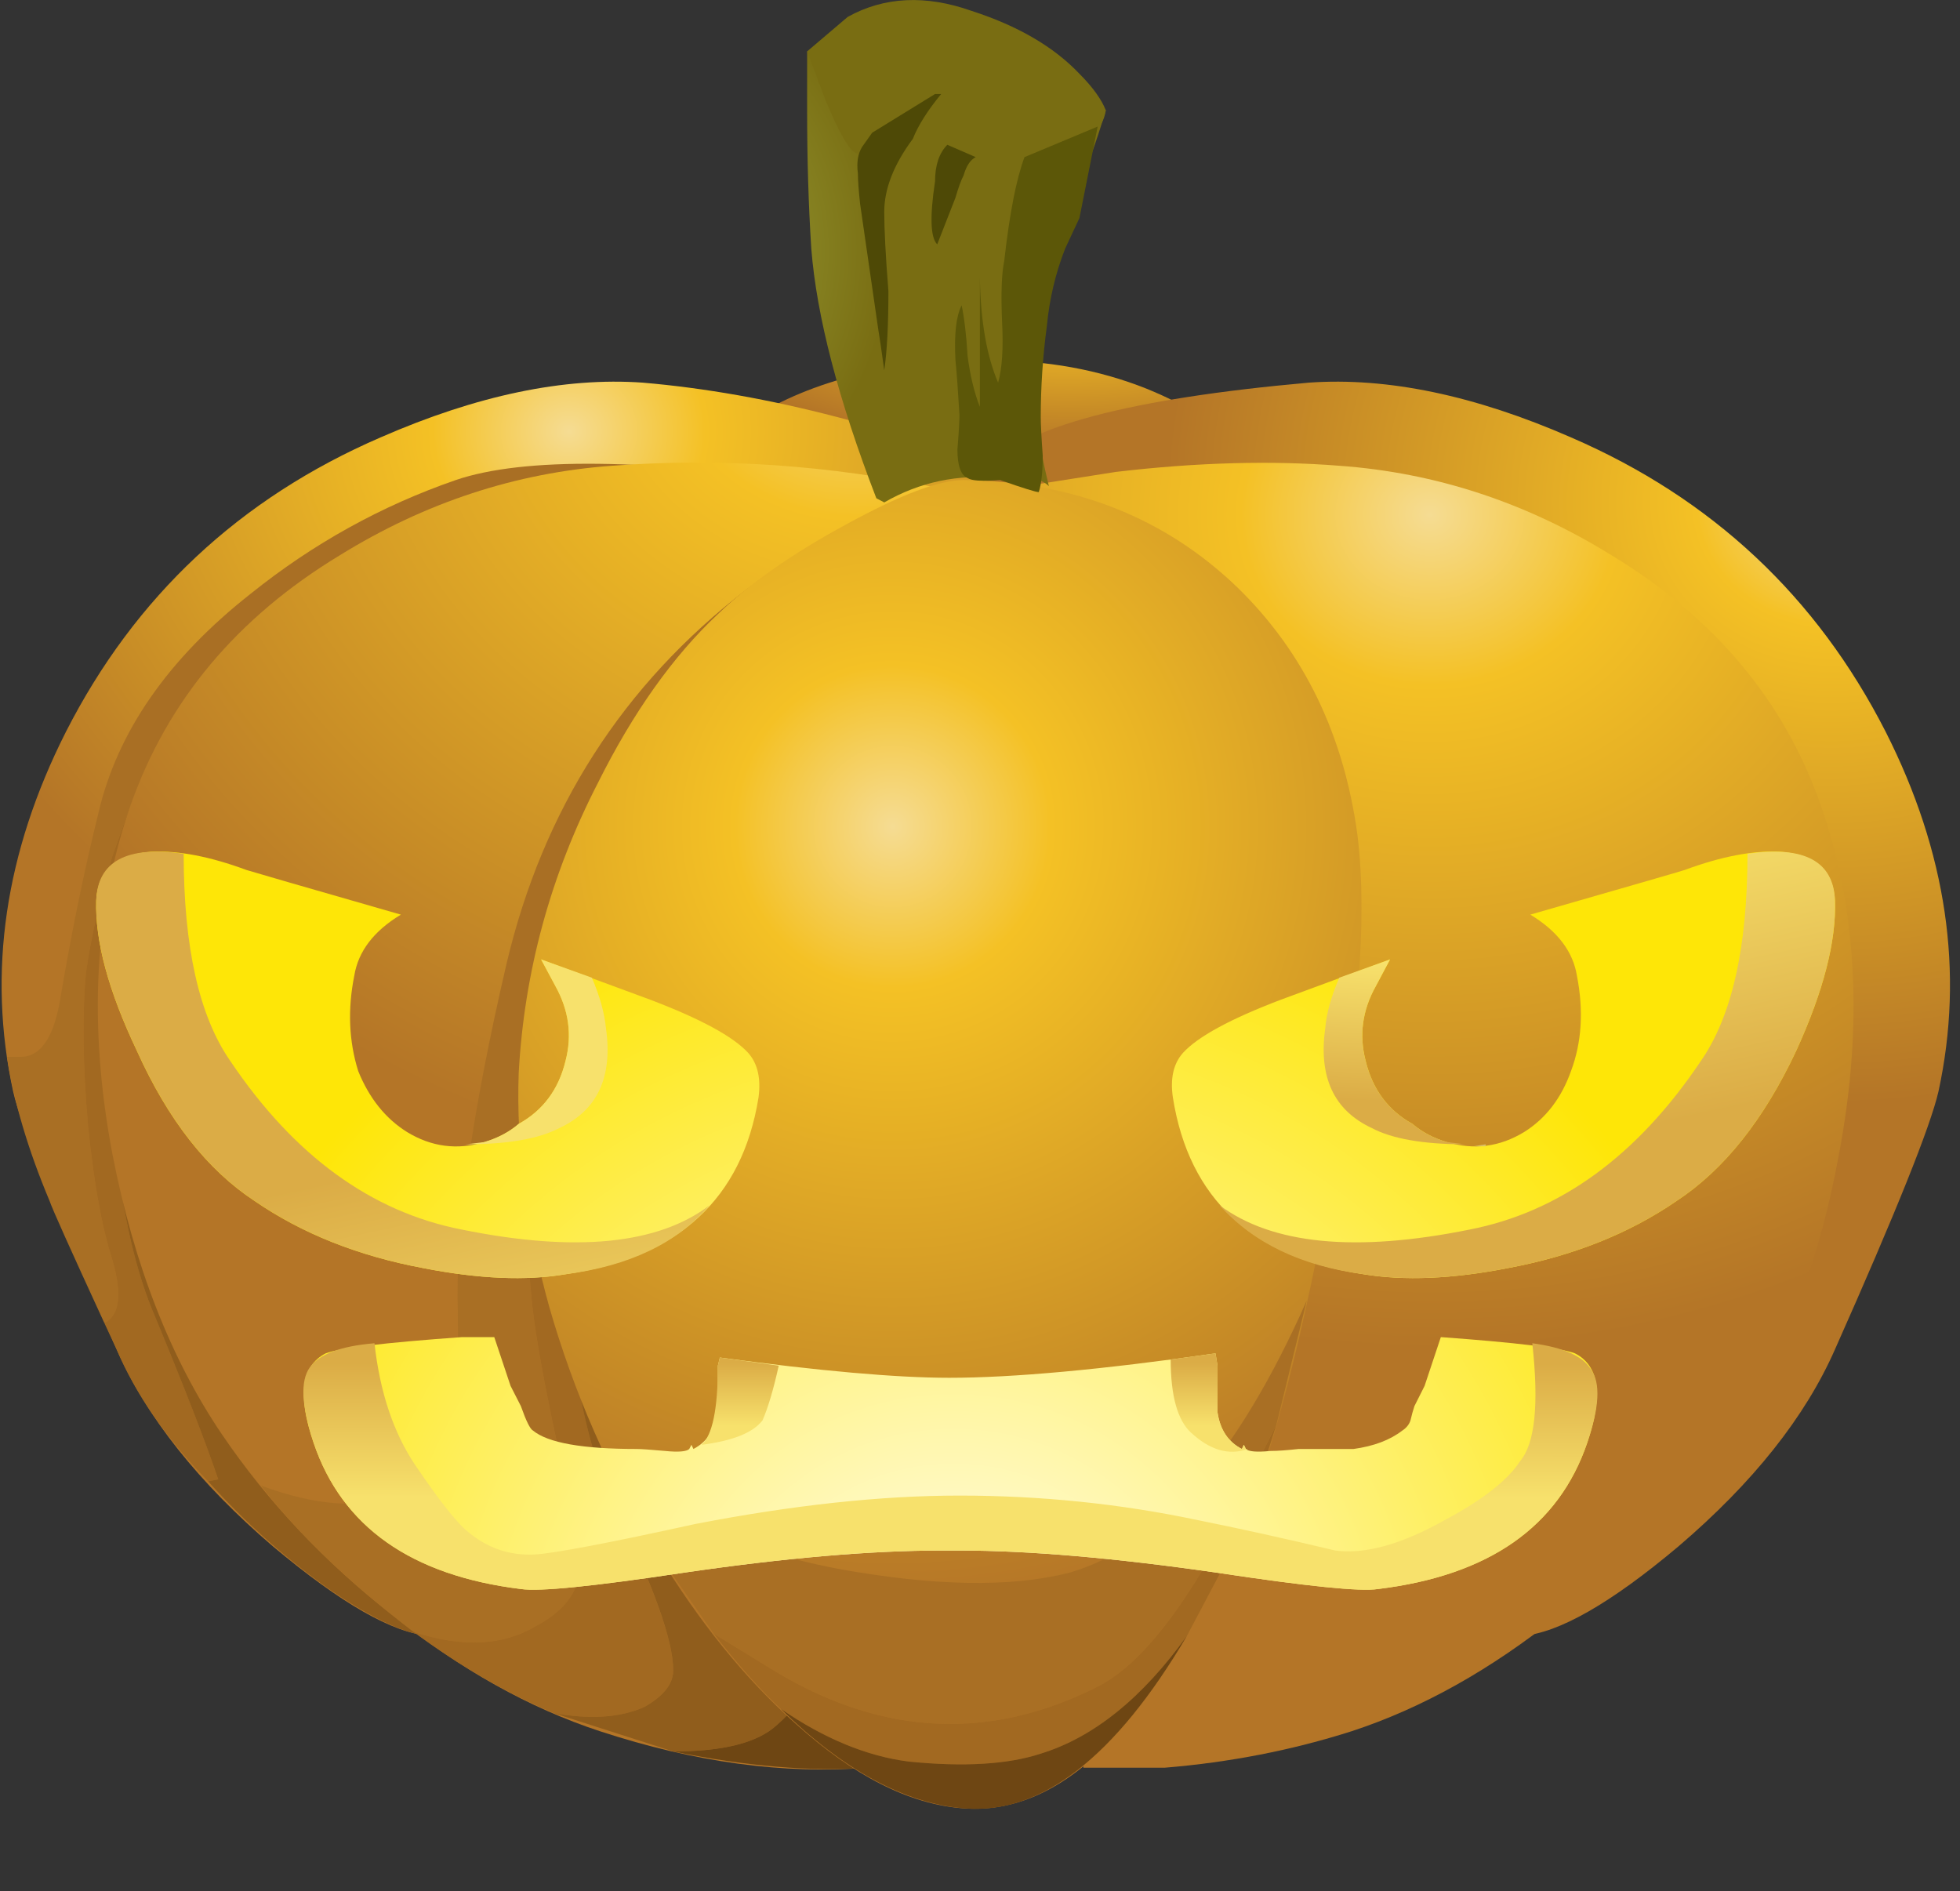<?xml version="1.0" encoding="UTF-8"?>
<svg version="1.1" viewBox="0 0 48.249 46.558" xml:space="preserve" xmlns="http://www.w3.org/2000/svg">
  <rect x="0" y="0" width="48.249" height="46.558" fill="#333333" stroke="none"/>
  <defs>
    <clipPath id="ak">
      <path d="m31.395 0.93c-3.317-0.621-7.317-0.93-12.008-0.93-4.711 0-8.715 0.309-12.008 0.93-3.313 0.617-4.973 1.367-4.973 2.25s1.66 1.633 4.973 2.25c3.293 0.621 7.297 0.929 12.008 0.929 4.691 0 8.695-0.308 12.008-0.929 3.316-0.617 4.972-1.367 4.972-2.25s-1.656-1.633-4.972-2.25z"/>
    </clipPath>
    <clipPath id="ah">
      <path d="m3.997-73.409h51.738v63.171h-51.738v-63.171z"/>
    </clipPath>
    <radialGradient id="j" cx="29.7" cy="-41.3" r="23.413" gradientUnits="userSpaceOnUse">
      <stop stop-color="#fff" stop-opacity=".8" offset="0"/>
      <stop stop-color="#fff" stop-opacity=".188" offset=".635"/>
      <stop stop-color="#fff" stop-opacity="0" offset="1"/>
    </radialGradient>
    <mask id="t">
      
        <g clip-path="url(#ah)">
          <path d="m3.997-73.409h51.738v63.171h-51.738v-63.171z" fill="url(#j)"/>
        </g>
      
    </mask>
    <radialGradient id="d" cx="29.7" cy="-41.3" r="23.413" gradientUnits="userSpaceOnUse">
      <stop offset="0"/>
      <stop offset=".635"/>
      <stop offset="1"/>
    </radialGradient>
    <radialGradient id="c" cx="99.944" cy="-16398" r="4.063" gradientTransform="matrix(-.009 -.8 -1.947 .023 -31905 488.83)" gradientUnits="userSpaceOnUse">
      <stop stop-color="#f5dc93" offset="0"/>
      <stop stop-color="#f4c125" offset=".204"/>
      <stop stop-color="#b47527" offset="1"/>
    </radialGradient>
    <radialGradient id="b" cx="390.06" cy="-16738" r="14.822" gradientTransform="matrix(-.045 -.799 .884 -.041 14850 -347.3)" gradientUnits="userSpaceOnUse">
      <stop stop-color="#f5dc93" offset="0"/>
      <stop stop-color="#f4c125" offset=".204"/>
      <stop stop-color="#b47527" offset="1"/>
    </radialGradient>
    <radialGradient id="r" cx="39.95" cy="-12.65" r="20.552" gradientTransform="matrix(-.01 -.8 .886 -.011 39.766 58.934)" gradientUnits="userSpaceOnUse">
      <stop stop-color="#f5dc93" offset="0"/>
      <stop stop-color="#f4c125" offset=".204"/>
      <stop stop-color="#b47527" offset="1"/>
    </radialGradient>
    <radialGradient id="q" cx="-365.36" cy="-15834" r="14.849" gradientTransform="matrix(.046 -.799 -.885 -.041 -13985 -912.37)" gradientUnits="userSpaceOnUse">
      <stop stop-color="#f5dc93" offset="0"/>
      <stop stop-color="#f4c125" offset=".204"/>
      <stop stop-color="#b47527" offset="1"/>
    </radialGradient>
    <radialGradient id="p" cx="-90.993" cy="-16213" r="20.552" gradientTransform="matrix(.01 -.8 -.886 -.011 -14347 -220.63)" gradientUnits="userSpaceOnUse">
      <stop stop-color="#f5dc93" offset="0"/>
      <stop stop-color="#f4c125" offset=".204"/>
      <stop stop-color="#b47527" offset="1"/>
    </radialGradient>
    <radialGradient id="o" cx="-49.793" cy="-16241" r="19.463" gradientTransform="matrix(.006 -.8 -.784 -.006 -12715 -116.26)" gradientUnits="userSpaceOnUse">
      <stop stop-color="#f5dc93" offset="0"/>
      <stop stop-color="#f4c125" offset=".204"/>
      <stop stop-color="#b47527" offset="1"/>
    </radialGradient>
    <clipPath id="aj">
      <path d="m37.137 22.832c1.199-2.371 1.547-4.734 1.039-7.078-0.16-0.695-0.84-2.387-2.039-5.082-0.586-1.277-1.547-2.52-2.879-3.719-1.227-1.066-2.242-1.695-3.043-1.879-1.227-0.883-2.426-1.519-3.598-1.922-1.176-0.375-2.402-0.613-3.679-0.718h-1.602c-0.746-0.614-1.535-0.879-2.359-0.801-0.614 0.027-1.336 0.293-2.161 0.801-1.652-0.082-3.32 0.16-5 0.718-1.175 0.403-2.375 1.039-3.601 1.922-0.801 0.184-1.813 0.813-3.039 1.879-1.332 1.199-2.293 2.442-2.879 3.719-1.199 2.695-1.883 4.387-2.039 5.082-0.508 2.348-0.16 4.707 1.039 7.078 1.359 2.668 3.426 4.602 6.199 5.801 1.895 0.828 3.613 1.187 5.16 1.078 1.039-0.133 1.934-0.277 2.68-0.438 1.226 0.586 2.613 0.879 4.16 0.879 1.442 0 2.641-0.265 3.602-0.8l2.679 0.359c1.547 0.109 3.266-0.25 5.161-1.078 2.773-1.199 4.839-3.133 6.199-5.801z"/>
    </clipPath>
    <clipPath id="ai">
      <path d="m3.872-16334h36.251v58.335h-36.251v-58.335z"/>
    </clipPath>
    <radialGradient id="n" cx="4.839" cy="-16303" r="35.075" gradientUnits="userSpaceOnUse">
      <stop stop-color="#fff" stop-opacity="0" offset="0"/>
      <stop stop-color="#fff" offset="1"/>
    </radialGradient>
    <mask id="v">
      
        <g clip-path="url(#ai)">
          <path d="m3.872-16334h36.251v58.335h-36.251v-58.335z" fill="url(#n)"/>
        </g>
      
    </mask>
    <radialGradient id="m" cx="4.839" cy="-16303" r="35.075" gradientUnits="userSpaceOnUse">
      <stop stop-color="#f4c125" offset="0"/>
      <stop stop-color="#603c10" offset="1"/>
    </radialGradient>
    <radialGradient id="l" cx="-71.628" cy="-16232" r="6.875" gradientTransform="matrix(.007 -.8 -.708 -.006 -11479 -122.31)" gradientUnits="userSpaceOnUse">
      <stop stop-color="#9fab41" offset="0"/>
      <stop stop-color="#796d12" offset="1"/>
    </radialGradient>
    <radialGradient id="k" cx="-76.925" cy="-16229" r="3.663" gradientTransform="matrix(.007 -.8 -.707 -.006 -11457 -128.01)" gradientUnits="userSpaceOnUse">
      <stop stop-color="#9fab41" offset="0"/>
      <stop stop-color="#796d12" offset="1"/>
    </radialGradient>
    <radialGradient id="a" cx="16290" cy="-33.051" r="20.45" gradientTransform="matrix(1.956e-5 .8 .8 1.956e-5 44.938 -13028)" gradientUnits="userSpaceOnUse">
      <stop stop-color="#fffef5" offset="0"/>
      <stop stop-color="#fee607" offset="1"/>
    </radialGradient>
    <clipPath id="ag">
      <path d="m17.062 25.512c1.954-2.371 2.93-5.227 2.93-8.559 0-3.359-0.976-6.226-2.93-8.601-1.957-2.371-4.304-3.559-7.05-3.559-2.766 0-5.125 1.188-7.082 3.559-1.953 2.375-2.93 5.242-2.93 8.601 0 3.332 0.977 6.188 2.93 8.559 1.957 2.375 4.316 3.562 7.082 3.562 2.746 0 5.093-1.187 7.05-3.562z"/>
    </clipPath>
    <clipPath id="af">
      <path d="m1063.6-2028.5h30.362v31.25h-30.362v-31.25z"/>
    </clipPath>
    <radialGradient id="i" cx="1078.8" cy="-2013.1" r="15.175" gradientUnits="userSpaceOnUse">
      <stop stop-color="#fff" stop-opacity=".82" offset="0"/>
      <stop stop-color="#fff" stop-opacity="0" offset="1"/>
    </radialGradient>
    <mask id="u">
      
        <g clip-path="url(#af)">
          <path d="m1063.6-2028.5h30.362v31.25h-30.362v-31.25z" fill="url(#i)"/>
        </g>
      
    </mask>
    <radialGradient id="h" cx="1078.8" cy="-2013.1" r="15.175" gradientUnits="userSpaceOnUse">
      <stop stop-color="#fff298" offset="0"/>
      <stop stop-color="#fee400" offset="1"/>
    </radialGradient>
    <linearGradient id="ac" x1="-1525.6" x2="-1518.3" y1="-14406" y2="-14406" gradientTransform="matrix(.17 -.782 .782 .17 11529 1269.4)" gradientUnits="userSpaceOnUse">
      <stop stop-color="#dbac46" offset="0"/>
      <stop stop-color="#f7e16c" offset="1"/>
    </linearGradient>
    <linearGradient id="ab" x1="507.34" x2="510.77" y1="-16774" y2="-16774" gradientTransform="matrix(-.047 -.799 .799 -.047 13431 -358.79)" gradientUnits="userSpaceOnUse">
      <stop stop-color="#dbac46" offset="0"/>
      <stop stop-color="#f7e16c" offset="1"/>
    </linearGradient>
    <radialGradient id="g" cx="28.75" cy="-41.25" r="20.45" gradientTransform="matrix(.8 0 0 .8 -3.784 37.233)" gradientUnits="userSpaceOnUse">
      <stop stop-color="#fffef5" offset="0"/>
      <stop stop-color="#fee607" offset="1"/>
    </radialGradient>
    <clipPath id="ae">
      <path d="m38.598 18.031c0-3.359-0.977-6.226-2.93-8.597-1.953-2.375-4.313-3.563-7.082-3.563-2.766 0-5.125 1.188-7.078 3.563-1.957 2.371-2.934 5.238-2.934 8.597 0 3.364 0.977 6.227 2.934 8.602 1.953 2.375 4.312 3.558 7.078 3.558 2.769 0 5.129-1.183 7.082-3.558s2.93-5.238 2.93-8.602z"/>
    </clipPath>
    <clipPath id="ad">
      <path d="m1090.9-2027.1h31.88v31.25h-31.88v-31.25z"/>
    </clipPath>
    <radialGradient id="f" cx="1107" cy="-2011.8" r="15.175" gradientUnits="userSpaceOnUse">
      <stop stop-color="#fff" stop-opacity=".82" offset="0"/>
      <stop stop-color="#fff" stop-opacity="0" offset="1"/>
    </radialGradient>
    <mask id="s">
      
        <g clip-path="url(#ad)">
          <path d="m1090.9-2027.1h31.88v31.25h-31.88v-31.25z" fill="url(#f)"/>
        </g>
      
    </mask>
    <radialGradient id="e" cx="1107" cy="-2011.8" r="15.175" gradientUnits="userSpaceOnUse">
      <stop stop-color="#fff298" offset="0"/>
      <stop stop-color="#fee400" offset="1"/>
    </radialGradient>
    <linearGradient id="aa" x1="42.851" x2="41.301" y1="-28.26" y2="-21.11" gradientTransform="matrix(.8 0 0 .8 -3.784 37.233)" gradientUnits="userSpaceOnUse">
      <stop stop-color="#dbac46" offset="0"/>
      <stop stop-color="#f7e16c" offset="1"/>
    </linearGradient>
    <linearGradient id="z" x1="39.045" x2="39.245" y1="-27.124" y2="-23.698" gradientTransform="matrix(.8 0 0 .8 -3.784 37.233)" gradientUnits="userSpaceOnUse">
      <stop stop-color="#dbac46" offset="0"/>
      <stop stop-color="#f7e16c" offset="1"/>
    </linearGradient>
    
    <linearGradient id="y" x1="36.633" x2="39.933" y1="-16300" y2="-16300" gradientTransform="matrix(0 -.8 .8 -8e-4 13059 26.698)" gradientUnits="userSpaceOnUse">
      <stop stop-color="#dbac46" offset="0"/>
      <stop stop-color="#f7e16c" offset="1"/>
    </linearGradient>
    <linearGradient id="x" x1="36.696" x2="38.246" y1="-16291" y2="-16291" gradientTransform="matrix(.001 -.8 .8 -8e-4 13057 26.697)" gradientUnits="userSpaceOnUse">
      <stop stop-color="#dbac46" offset="0"/>
      <stop stop-color="#f7e16c" offset="1"/>
    </linearGradient>
    <linearGradient id="w" x1="36.708" x2="38.258" y1="-16303" y2="-16303" gradientTransform="matrix(.001 -.8 .8 -8e-4 13057 26.697)" gradientUnits="userSpaceOnUse">
      <stop stop-color="#dbac46" offset="0"/>
      <stop stop-color="#f7e16c" offset="1"/>
    </linearGradient>
  </defs>
  <g transform="matrix(1.25 0 0 -1.25 0 46.558)">
    
      
        <g clip-path="url(#ak)">
          <g transform="matrix(.676 0 0 -.127 -.704 -2.05)">
            <g mask="url(#t)">
              <path d="m31.395 0.93c-3.317-0.621-7.317-0.93-12.008-0.93-4.711 0-8.715 0.309-12.008 0.93-3.313 0.617-4.973 1.367-4.973 2.25s1.66 1.633 4.973 2.25c3.293 0.621 7.297 0.929 12.008 0.929 4.691 0 8.695-0.308 12.008-0.929 3.316-0.617 4.972-1.367 4.972-2.25s-1.656-1.633-4.972-2.25z" fill="url(#d)" fill-rule="evenodd"/>
            </g>
          </g>
        </g>
      
      
        
          
            <path d="m23.977 27.512-6.403-0.399-2.558 0.719-0.239 1.16c1.227 0.774 2.797 1.16 4.719 1.16 1.121 0 2.145-0.187 3.078-0.558 0.856-0.348 1.348-0.696 1.481-1.039 0.136-0.457 0.109-0.801-0.078-1.043z" fill="url(#c)" fill-rule="evenodd"/>
          
        
      
      
        
          
            <path d="m38.176 15.754c-0.16-0.695-0.84-2.387-2.039-5.082-0.586-1.332-1.614-2.625-3.082-3.879-1.332-1.121-2.36-1.707-3.078-1.762-0.852-0.078-3.348 0.774-7.481 2.563l-3.039 20.437c0.664 0.801 2.773 1.364 6.32 1.68 1.547 0.109 3.266-0.25 5.161-1.078 2.773-1.199 4.839-3.133 6.199-5.801 1.199-2.371 1.547-4.734 1.039-7.078z" fill="url(#b)" fill-rule="evenodd"/>
          
        
      
      
        
          
            <path d="m36.215 14.512c-0.399-2.184-1.117-4.028-2.16-5.52-0.907-1.332-2.024-2.519-3.36-3.558-1.332-1.067-2.691-1.828-4.078-2.282-1.176-0.375-2.402-0.613-3.679-0.718h-1.602l-1.398 25.199 2.039 0.32c1.597 0.188 3.066 0.227 4.398 0.121 1.895-0.136 3.68-0.722 5.359-1.761 2.028-1.227 3.403-2.868 4.121-4.918 0.719-2.055 0.84-4.348 0.36-6.883z" fill="url(#r)" fill-rule="evenodd"/>
          
        
      
      
        
          
            <path d="m0.258 15.754c-0.508 2.344-0.16 4.707 1.039 7.078 1.359 2.668 3.426 4.602 6.199 5.801 1.895 0.828 3.613 1.187 5.16 1.078 1.227-0.105 2.508-0.332 3.84-0.68 1.652-0.425 2.602-0.89 2.84-1.398l-3.441-20.039c-4.106-1.789-6.586-2.641-7.438-2.563-0.723 0.055-1.746 0.641-3.082 1.762-1.465 1.254-2.492 2.547-3.078 3.879-1.199 2.695-1.883 4.387-2.039 5.082z" fill="url(#q)" fill-rule="evenodd"/>
          
        
      
      <path d="m1.176 17.512c0.215 1.281 0.465 2.519 0.762 3.722 0.371 1.598 1.371 3.039 3 4.321 1.226 0.984 2.57 1.73 4.039 2.238 1.332 0.453 3.746 0.426 7.238-0.082l2.359-4.477-2.679-15.64-2.52-1.039-1.437 1.476v11.922l-9.364 1.442-0.359-1c-0.238-0.801-0.414-1.563-0.52-2.282-0.078-0.828-0.066-1.84 0.039-3.039 0.11-1.066 0.254-1.906 0.442-2.519 0.238-0.75 0.199-1.203-0.121-1.364-0.664 1.442-1.024 2.243-1.078 2.403-0.426 1.012-0.707 1.961-0.84 2.84h0.277c0.375 0 0.629 0.359 0.762 1.078z" fill="#a96f24" fill-rule="evenodd"/>
      <path d="m1.734 15.074c-0.105 1.199-0.117 2.211-0.039 3.039 0.106 0.719 0.282 1.481 0.52 2.282l0.359 1 9.364-1.442v-11.922l-7.84 8-2 0.602 0.16-1.879c0.156-1.441 0.426-2.586 0.797-3.441 0.586-1.415 1-2.481 1.242-3.2l-0.199-0.039c-0.828 0.852-1.43 1.719-1.801 2.598l-0.242 0.519c0.32 0.161 0.359 0.614 0.121 1.364-0.188 0.613-0.332 1.453-0.442 2.519z" fill="#a26921" fill-rule="evenodd"/>
      <path d="m2.258 14.754-0.16 1.879 2-0.602 9.277-9.476c-2.613-1.094-4.25-1.602-4.918-1.524-0.453 0.028-1.094 0.321-1.922 0.883-0.879 0.613-1.691 1.332-2.437 2.16l0.199 0.039c-0.242 0.719-0.656 1.785-1.242 3.2-0.371 0.855-0.641 2-0.797 3.441z" fill="#905d1c" fill-rule="evenodd"/>
      
        
          
            <path d="m2.215 14.512c-0.481 2.535-0.36 4.828 0.359 6.883 0.723 2.05 2.094 3.691 4.121 4.918 1.68 1.039 3.469 1.625 5.36 1.761 2.136 0.16 4.281 0.012 6.441-0.441l-1.398-25.199c-1.657-0.133-3.414 0.105-5.282 0.718-1.386 0.454-2.746 1.215-4.082 2.282-1.332 1.039-2.453 2.226-3.359 3.558-1.012 1.492-1.734 3.336-2.16 5.52z" fill="url(#p)" fill-rule="evenodd"/>
          
        
      
      <path d="m18.375 27.633h0.121l-0.879-16.078-7.121 4.597c-0.105-2.105-0.121-3.558-0.039-4.359 0.051-0.641 0.227-1.641 0.52-3 0.293-1.281 0.437-2.055 0.437-2.32 0.027-0.508-0.25-0.918-0.84-1.239-0.664-0.402-1.476-0.441-2.437-0.121-1.282 0.985-2.282 1.946-3 2.879 1.066-0.398 1.961-0.465 2.679-0.199 0.664 0.238 1.094 0.734 1.282 1.48-0.055 0.614-0.082 1.321-0.082 2.122-0.055 1.597 0.265 3.89 0.961 6.878 0.718 3.04 2.293 5.493 4.718 7.36 1.227 0.933 2.453 1.601 3.68 2z" fill="#a96f24" fill-rule="evenodd"/>
      <path d="m17.617 11.555-0.16-2.364-5.922 3.68-0.437-0.758 0.199-1.601c0.183-1.227 0.453-2.199 0.801-2.918 0.769-1.574 1.16-2.653 1.16-3.242 0-0.266-0.188-0.504-0.563-0.719-0.48-0.215-1.078-0.254-1.8-0.121-0.934 0.402-1.852 0.933-2.758 1.601 0.961-0.32 1.773-0.281 2.437 0.121 0.59 0.321 0.867 0.731 0.84 1.239 0 0.265-0.144 1.039-0.437 2.32-0.293 1.359-0.469 2.359-0.52 3-0.082 0.801-0.066 2.254 0.039 4.359l7.121-4.597z" fill="#a26921" fill-rule="evenodd"/>
      <path d="m11.098 12.113 0.437 0.758 5.922-3.68-0.242-4.878c-0.371 0.132-0.758 0.226-1.16 0.281l-0.481 0.039 0.281-0.32c0.083-0.293-0.105-0.641-0.558-1.04-0.375-0.347-1.055-0.519-2.039-0.519l-2.363 0.758c0.722-0.133 1.32-0.094 1.8 0.121 0.375 0.215 0.563 0.453 0.563 0.719 0 0.586-0.387 1.668-1.16 3.242-0.348 0.719-0.618 1.691-0.801 2.918l-0.199 1.601z" fill="#905d1c" fill-rule="evenodd"/>
      <path d="m15.297 3.273c0.453 0.399 0.641 0.747 0.558 1.04l-0.281 0.32 0.481-0.039c0.402-0.055 0.789-0.149 1.16-0.281l-0.117-1.879c-1.121-0.082-2.403 0.027-3.84 0.32 0.984 0 1.664 0.172 2.039 0.519z" fill="#6e4613" fill-rule="evenodd"/>
      
        
          
            <path d="m18.977 27.793c2.16-0.027 3.961-0.734 5.398-2.121 1.309-1.277 2.094-2.906 2.359-4.879 0.215-1.734-0.011-4.293-0.679-7.68-0.614-3.148-1.25-5.359-1.918-6.64-0.746-1.492-1.453-2.614-2.121-3.36-0.961-1.066-1.973-1.558-3.039-1.48-1.067 0.078-2.172 0.64-3.321 1.68-0.988 0.878-1.894 2-2.718 3.359-0.934 1.547-1.641 3.16-2.122 4.84-0.453 1.629-0.652 3.16-0.601 4.601 0.109 2 0.629 3.907 1.562 5.719 0.692 1.387 1.481 2.496 2.36 3.32 0.64 0.614 1.48 1.2 2.519 1.762 1.067 0.586 1.84 0.879 2.321 0.879z" fill="url(#o)" fill-rule="evenodd"/>
          
        
      
      <path d="m12.938 6.672c-0.188 0.32-0.536 0.973-1.043 1.961 0.882-1.094 2.414-1.856 4.601-2.281 1.895-0.344 3.414-0.371 4.559-0.079 1.761 0.504 3.32 2.293 4.679 5.36l-0.597-2.442c-0.828-1.652-1.266-2.531-1.321-2.636-0.773-1.336-1.507-2.176-2.199-2.524-2.109-1.066-4.215-0.972-6.32 0.282l-1.242 0.761-1.117 1.598z" fill="#a96f24" fill-rule="evenodd"/>
      <path d="m17.895 2.555c-0.825 0.105-1.665 0.453-2.52 1.039-0.398 0.371-0.84 0.867-1.32 1.48l1.242-0.761c2.105-1.254 4.211-1.348 6.32-0.282 0.692 0.348 1.426 1.188 2.199 2.524 0.051 0.105 0.493 0.984 1.321 2.636-0.426-1.359-0.762-2.265-1-2.718l-0.762-1.442c-0.879-1.226-1.84-2-2.879-2.32-0.641-0.211-1.508-0.266-2.601-0.156z" fill="#a26921" fill-rule="evenodd"/>
      <path d="m15.375 3.594c0.855-0.586 1.695-0.934 2.52-1.039 1.093-0.11 1.96-0.055 2.601 0.156 1.039 0.32 2 1.094 2.879 2.32-1.414-2.398-2.879-3.531-4.398-3.398-1.176 0.105-2.375 0.762-3.602 1.961z" fill="#6e4613" fill-rule="evenodd"/>
      
        <g clip-path="url(#aj)">
          <g transform="matrix(1.1404e-5 -.8 -.669 1.1404e-5 -10881 33.53)">
            <g mask="url(#v)">
              <path d="m37.137 22.832c1.199-2.371 1.547-4.734 1.039-7.078-0.16-0.695-0.84-2.387-2.039-5.082-0.586-1.277-1.547-2.52-2.879-3.719-1.227-1.066-2.242-1.695-3.043-1.879-1.227-0.883-2.426-1.519-3.598-1.922-1.176-0.375-2.402-0.613-3.679-0.718h-1.602c-0.746-0.614-1.535-0.879-2.359-0.801-0.614 0.027-1.336 0.293-2.161 0.801-1.652-0.082-3.32 0.16-5 0.718-1.175 0.403-2.375 1.039-3.601 1.922-0.801 0.184-1.813 0.813-3.039 1.879-1.332 1.199-2.293 2.442-2.879 3.719-1.199 2.695-1.883 4.387-2.039 5.082-0.508 2.348-0.16 4.707 1.039 7.078 1.359 2.668 3.426 4.602 6.199 5.801 1.895 0.828 3.613 1.187 5.16 1.078 1.039-0.133 1.934-0.277 2.68-0.438 1.226 0.586 2.613 0.879 4.16 0.879 1.442 0 2.641-0.265 3.602-0.8l2.679 0.359c1.547 0.109 3.266-0.25 5.161-1.078 2.773-1.199 4.839-3.133 6.199-5.801z" fill="url(#m)" fill-rule="evenodd"/>
            </g>
          </g>
        </g>
      
      
        
          
            <path d="m21.777 35.074c-0.215-0.722-0.402-1.215-0.562-1.48-0.211-0.403-0.414-0.988-0.598-1.762-0.187-0.773-0.281-1.398-0.281-1.879 0-0.64 0.105-1.398 0.32-2.281-0.16 0.16-0.453 0.215-0.879 0.16h-0.082c-0.828 0.082-1.586-0.078-2.281-0.48l-0.156 0.082c-0.75 1.945-1.176 3.586-1.281 4.918-0.055 0.855-0.082 1.761-0.082 2.722v1.16l0.519-0.363 0.16-0.199c0.457-0.453 1.028-0.746 1.723-0.879 0.719-0.32 1.398-0.371 2.039-0.16 0.48 0.027 0.945 0.172 1.398 0.441h0.043z" fill="url(#l)" fill-rule="evenodd"/>
          
        
      
      
        
          
            <path d="m20.016 34.152c-0.399 0.028-0.907-0.027-1.52-0.16-0.426-0.078-0.973 0-1.641 0.242-0.132 0.051-0.332 0.399-0.597 1.039l-0.363 0.961 0.8 0.68c0.719 0.399 1.535 0.438 2.442 0.117 0.906-0.293 1.613-0.703 2.121-1.238 0.265-0.266 0.437-0.508 0.519-0.719-0.027-0.187-0.121-0.363-0.281-0.519-0.32-0.348-0.812-0.481-1.48-0.403z" fill="url(#k)" fill-rule="evenodd"/>
          
        
      
      <path d="m18.535 35.395c-0.265-0.321-0.453-0.618-0.558-0.883-0.375-0.504-0.563-0.985-0.563-1.438 0-0.347 0.027-0.867 0.082-1.562 0-0.664-0.027-1.184-0.082-1.559-0.051 0.375-0.09 0.641-0.117 0.801l-0.359 2.48c-0.028 0.266-0.043 0.465-0.043 0.598-0.028 0.215 0 0.387 0.082 0.52l0.199 0.281 1.238 0.762h0.121z" fill="#4e4906" fill-rule="evenodd"/>
      <path d="m19.215 34.152c-0.106-0.054-0.184-0.171-0.238-0.359-0.055-0.105-0.106-0.254-0.161-0.441l-0.359-0.918c-0.133 0.132-0.148 0.547-0.043 1.238 0 0.32 0.082 0.562 0.242 0.723l0.559-0.243z" fill="#4e4906" fill-rule="evenodd"/>
      <path d="m20.176 34.152 1.441 0.602-0.359-1.801-0.281-0.601c-0.188-0.481-0.309-0.985-0.36-1.52-0.082-0.613-0.121-1.211-0.121-1.801 0-0.133 0.012-0.386 0.039-0.758 0-0.32-0.027-0.562-0.078-0.718-0.055 0-0.309 0.078-0.762 0.238-0.347-0.027-0.558-0.016-0.64 0.039-0.133 0.055-0.2 0.242-0.2 0.563 0.028 0.343 0.04 0.57 0.04 0.679-0.028 0.453-0.051 0.813-0.079 1.078-0.027 0.508 0.012 0.868 0.122 1.082 0.05-0.242 0.093-0.574 0.117-1 0.054-0.402 0.136-0.734 0.242-1v2.539c0.015-0.847 0.133-1.535 0.359-2.062 0.078 0.27 0.106 0.668 0.078 1.203-0.023 0.531-0.011 0.934 0.043 1.199 0.106 0.934 0.239 1.614 0.399 2.039z" fill="#5c5708" fill-rule="evenodd"/>
      
        
          
            <path d="m2.695 16.555c-0.558 1.172-0.824 2.156-0.8 2.957 0.027 0.586 0.386 0.906 1.082 0.961 0.531 0.027 1.16-0.094 1.878-0.36 0.083-0.027 1.094-0.32 3.04-0.879-0.532-0.32-0.84-0.722-0.918-1.203-0.133-0.664-0.106-1.293 0.078-1.879 0.215-0.531 0.535-0.933 0.961-1.199 0.48-0.293 0.988-0.359 1.519-0.199 0.266 0.078 0.496 0.199 0.68 0.359 0.48 0.266 0.789 0.68 0.922 1.239 0.133 0.507 0.066 1-0.199 1.48l-0.282 0.52 2.16-0.797c0.985-0.375 1.625-0.723 1.918-1.043 0.188-0.211 0.254-0.504 0.204-0.879-0.321-2-1.59-3.16-3.801-3.481-0.774-0.132-1.707-0.093-2.801 0.121-1.281 0.239-2.387 0.68-3.32 1.321-0.934 0.613-1.707 1.597-2.321 2.961z" fill="url(#a)" fill-rule="evenodd"/>
          
        
      
      
        <g clip-path="url(#ag)">
          <g transform="matrix(.659 0 0 -.8 -700.58 -1593.6)">
            <g mask="url(#u)">
              <path d="m17.062 25.512c1.954-2.371 2.93-5.227 2.93-8.559 0-3.359-0.976-6.226-2.93-8.601-1.957-2.371-4.304-3.559-7.05-3.559-2.766 0-5.125 1.188-7.082 3.559-1.953 2.375-2.93 5.242-2.93 8.601 0 3.332 0.977 6.188 2.93 8.559 1.957 2.375 4.316 3.562 7.082 3.562 2.746 0 5.093-1.187 7.05-3.562z" fill="url(#h)" fill-rule="evenodd"/>
            </g>
          </g>
        </g>
      
      
        
          
            <path d="m2.695 16.555c-0.558 1.172-0.824 2.156-0.8 2.957 0.027 0.773 0.601 1.082 1.722 0.922 0-1.84 0.305-3.2 0.918-4.082 1.254-1.864 2.774-2.973 4.563-3.321 2.238-0.453 3.863-0.293 4.879 0.481-0.641-0.746-1.586-1.199-2.84-1.36-0.774-0.132-1.707-0.093-2.801 0.121-1.281 0.239-2.387 0.68-3.32 1.321-0.934 0.613-1.707 1.597-2.321 2.961z" fill="url(#ac)" fill-rule="evenodd"/>
          
        
      
      
        
          
            <path d="m10.934 17.832-0.278 0.52 1-0.36c0.16-0.371 0.25-0.707 0.278-1 0.136-0.961-0.172-1.613-0.918-1.961-0.403-0.211-1.016-0.32-1.84-0.32l0.359 0.043c0.266 0.078 0.492 0.199 0.68 0.359 0.48 0.266 0.785 0.68 0.922 1.239 0.133 0.507 0.066 1-0.203 1.48z" fill="url(#ab)" fill-rule="evenodd"/>
          
        
      
      
        
          
            <path d="m35.375 16.555c-0.641-1.364-1.426-2.348-2.359-2.961-0.934-0.641-2.039-1.082-3.321-1.321-1.093-0.214-2.039-0.253-2.84-0.121-2.187 0.321-3.441 1.481-3.757 3.481-0.055 0.375 0.011 0.668 0.199 0.879 0.293 0.32 0.933 0.668 1.918 1.043l2.16 0.797-0.277-0.52c-0.27-0.48-0.336-0.973-0.203-1.48 0.136-0.559 0.441-0.973 0.921-1.239 0.188-0.16 0.414-0.281 0.68-0.359 0.535-0.16 1.039-0.094 1.52 0.199 0.425 0.266 0.734 0.668 0.922 1.199 0.21 0.559 0.253 1.188 0.117 1.879-0.078 0.481-0.387 0.883-0.918 1.203 1.945 0.559 2.961 0.852 3.039 0.879 0.719 0.266 1.347 0.387 1.879 0.36 0.695-0.051 1.054-0.371 1.082-0.961 0.027-0.801-0.227-1.785-0.762-2.957z" fill="url(#g)" fill-rule="evenodd"/>
          
        
      
      
        <g clip-path="url(#ae)">
          <g transform="matrix(.659 0 0 -.8 -700.58 -1591.4)">
            <g mask="url(#s)">
              <path d="m38.598 18.031c0-3.359-0.977-6.226-2.93-8.597-1.953-2.375-4.313-3.563-7.082-3.563-2.766 0-5.125 1.188-7.078 3.563-1.957 2.371-2.934 5.238-2.934 8.597 0 3.364 0.977 6.227 2.934 8.602 1.953 2.375 4.312 3.558 7.078 3.558 2.769 0 5.129-1.183 7.082-3.558s2.93-5.238 2.93-8.602z" fill="url(#e)" fill-rule="evenodd"/>
            </g>
          </g>
        </g>
      
      
        
          
            <path d="m35.375 16.555c-0.641-1.364-1.426-2.348-2.359-2.961-0.934-0.641-2.039-1.082-3.321-1.321-1.093-0.214-2.039-0.253-2.84-0.121-1.226 0.161-2.171 0.614-2.839 1.36 1.039-0.774 2.679-0.934 4.922-0.481 1.785 0.348 3.304 1.453 4.558 3.321 0.613 0.882 0.918 2.242 0.918 4.082 1.121 0.16 1.695-0.149 1.723-0.922 0.027-0.801-0.227-1.785-0.762-2.957z" fill="url(#aa)" fill-rule="evenodd"/>
          
        
      
      
        
          
            <path d="m28.855 14.711c-0.828 0-1.441 0.109-1.839 0.32-0.746 0.348-1.051 1-0.918 1.961 0.023 0.293 0.117 0.629 0.277 1l1 0.36-0.277-0.52c-0.27-0.48-0.336-0.973-0.203-1.48 0.136-0.559 0.441-0.973 0.921-1.239 0.188-0.16 0.414-0.281 0.68-0.359l0.359-0.043z" fill="url(#z)" fill-rule="evenodd"/>
          
        
      
      <path d="m29.258 14.711v-0.039h-0.242l0.242 0.039z" fill="#dec162" fill-rule="evenodd"/>
      
        
          
            <path d="m31.016 10.594c0.48-0.242 0.558-0.828 0.242-1.762-0.563-1.652-1.934-2.613-4.121-2.879-0.348-0.055-1.403 0.055-3.16 0.32-2.028 0.293-3.719 0.438-5.082 0.438h-0.36c-1.387 0-3.078-0.145-5.078-0.438-1.762-0.265-2.828-0.375-3.199-0.32-2.16 0.266-3.524 1.227-4.082 2.879-0.321 0.934-0.238 1.52 0.238 1.762 0.27 0.105 1.16 0.211 2.684 0.32h0.636l0.321-0.961 0.203-0.398c0.105-0.297 0.183-0.453 0.238-0.481 0.293-0.242 0.973-0.363 2.039-0.363 0.082 0 0.266-0.012 0.563-0.039 0.265-0.027 0.425-0.012 0.476 0.039l0.043 0.082 0.039-0.082c0.266 0.137 0.426 0.375 0.481 0.723v0.918l0.039 0.16c1.972-0.266 3.48-0.399 4.519-0.399 1.254 0 3 0.16 5.243 0.481l0.039-0.242v-0.918c0.05-0.348 0.214-0.586 0.48-0.723l0.039 0.082 0.039-0.082c0.055-0.051 0.215-0.066 0.481-0.039 0.16 0 0.347 0.016 0.558 0.039h1.082c0.399 0.055 0.719 0.176 0.961 0.363 0.078 0.051 0.133 0.117 0.16 0.199 0.024 0.106 0.051 0.2 0.078 0.282l0.2 0.398 0.32 0.961c1.496-0.109 2.375-0.215 2.641-0.32z" fill="url(#a)" fill-rule="evenodd"/>
          
        
      
      
        
          
            <path d="m29.938 8.473c0.292 0.347 0.371 1.121 0.238 2.32 0.613-0.082 1-0.254 1.16-0.52 0.187-0.265 0.16-0.746-0.078-1.441-0.563-1.652-1.934-2.613-4.121-2.879-0.348-0.055-1.403 0.055-3.16 0.32-2.028 0.293-3.719 0.438-5.082 0.438h-0.36c-1.387 0-3.078-0.145-5.078-0.438-1.762-0.265-2.828-0.375-3.199-0.32-2.16 0.266-3.524 1.227-4.082 2.879-0.238 0.723-0.266 1.215-0.078 1.481 0.183 0.265 0.613 0.425 1.277 0.48 0.105-0.961 0.375-1.762 0.801-2.398 0.453-0.668 0.785-1.094 1-1.282 0.398-0.347 0.851-0.507 1.359-0.48 0.403 0.027 1.453 0.226 3.16 0.601 1.922 0.372 3.653 0.559 5.2 0.559 1.601 0 3.16-0.16 4.679-0.48 0.801-0.161 1.707-0.36 2.723-0.602 0.586-0.078 1.305 0.121 2.16 0.602 0.746 0.398 1.238 0.785 1.481 1.16z" fill="url(#y)" fill-rule="evenodd"/>
          
        
      
      
        
          
            <path d="m23.457 9.031c-0.266 0.242-0.402 0.723-0.402 1.442l0.883 0.121 0.039-0.242v-0.918c0.05-0.348 0.214-0.586 0.48-0.723l0.039 0.082 0.039-0.082h0.039c-0.371-0.133-0.746-0.023-1.117 0.32z" fill="url(#x)" fill-rule="evenodd"/>
          
        
      
      
        
          
            <path d="m15.016 9.273c-0.188-0.242-0.586-0.402-1.2-0.48 0.215 0.188 0.321 0.707 0.321 1.559l0.039 0.16 1.16-0.16c-0.106-0.481-0.215-0.84-0.32-1.079z" fill="url(#w)" fill-rule="evenodd"/>
          
        
      
    
  </g>
</svg>
